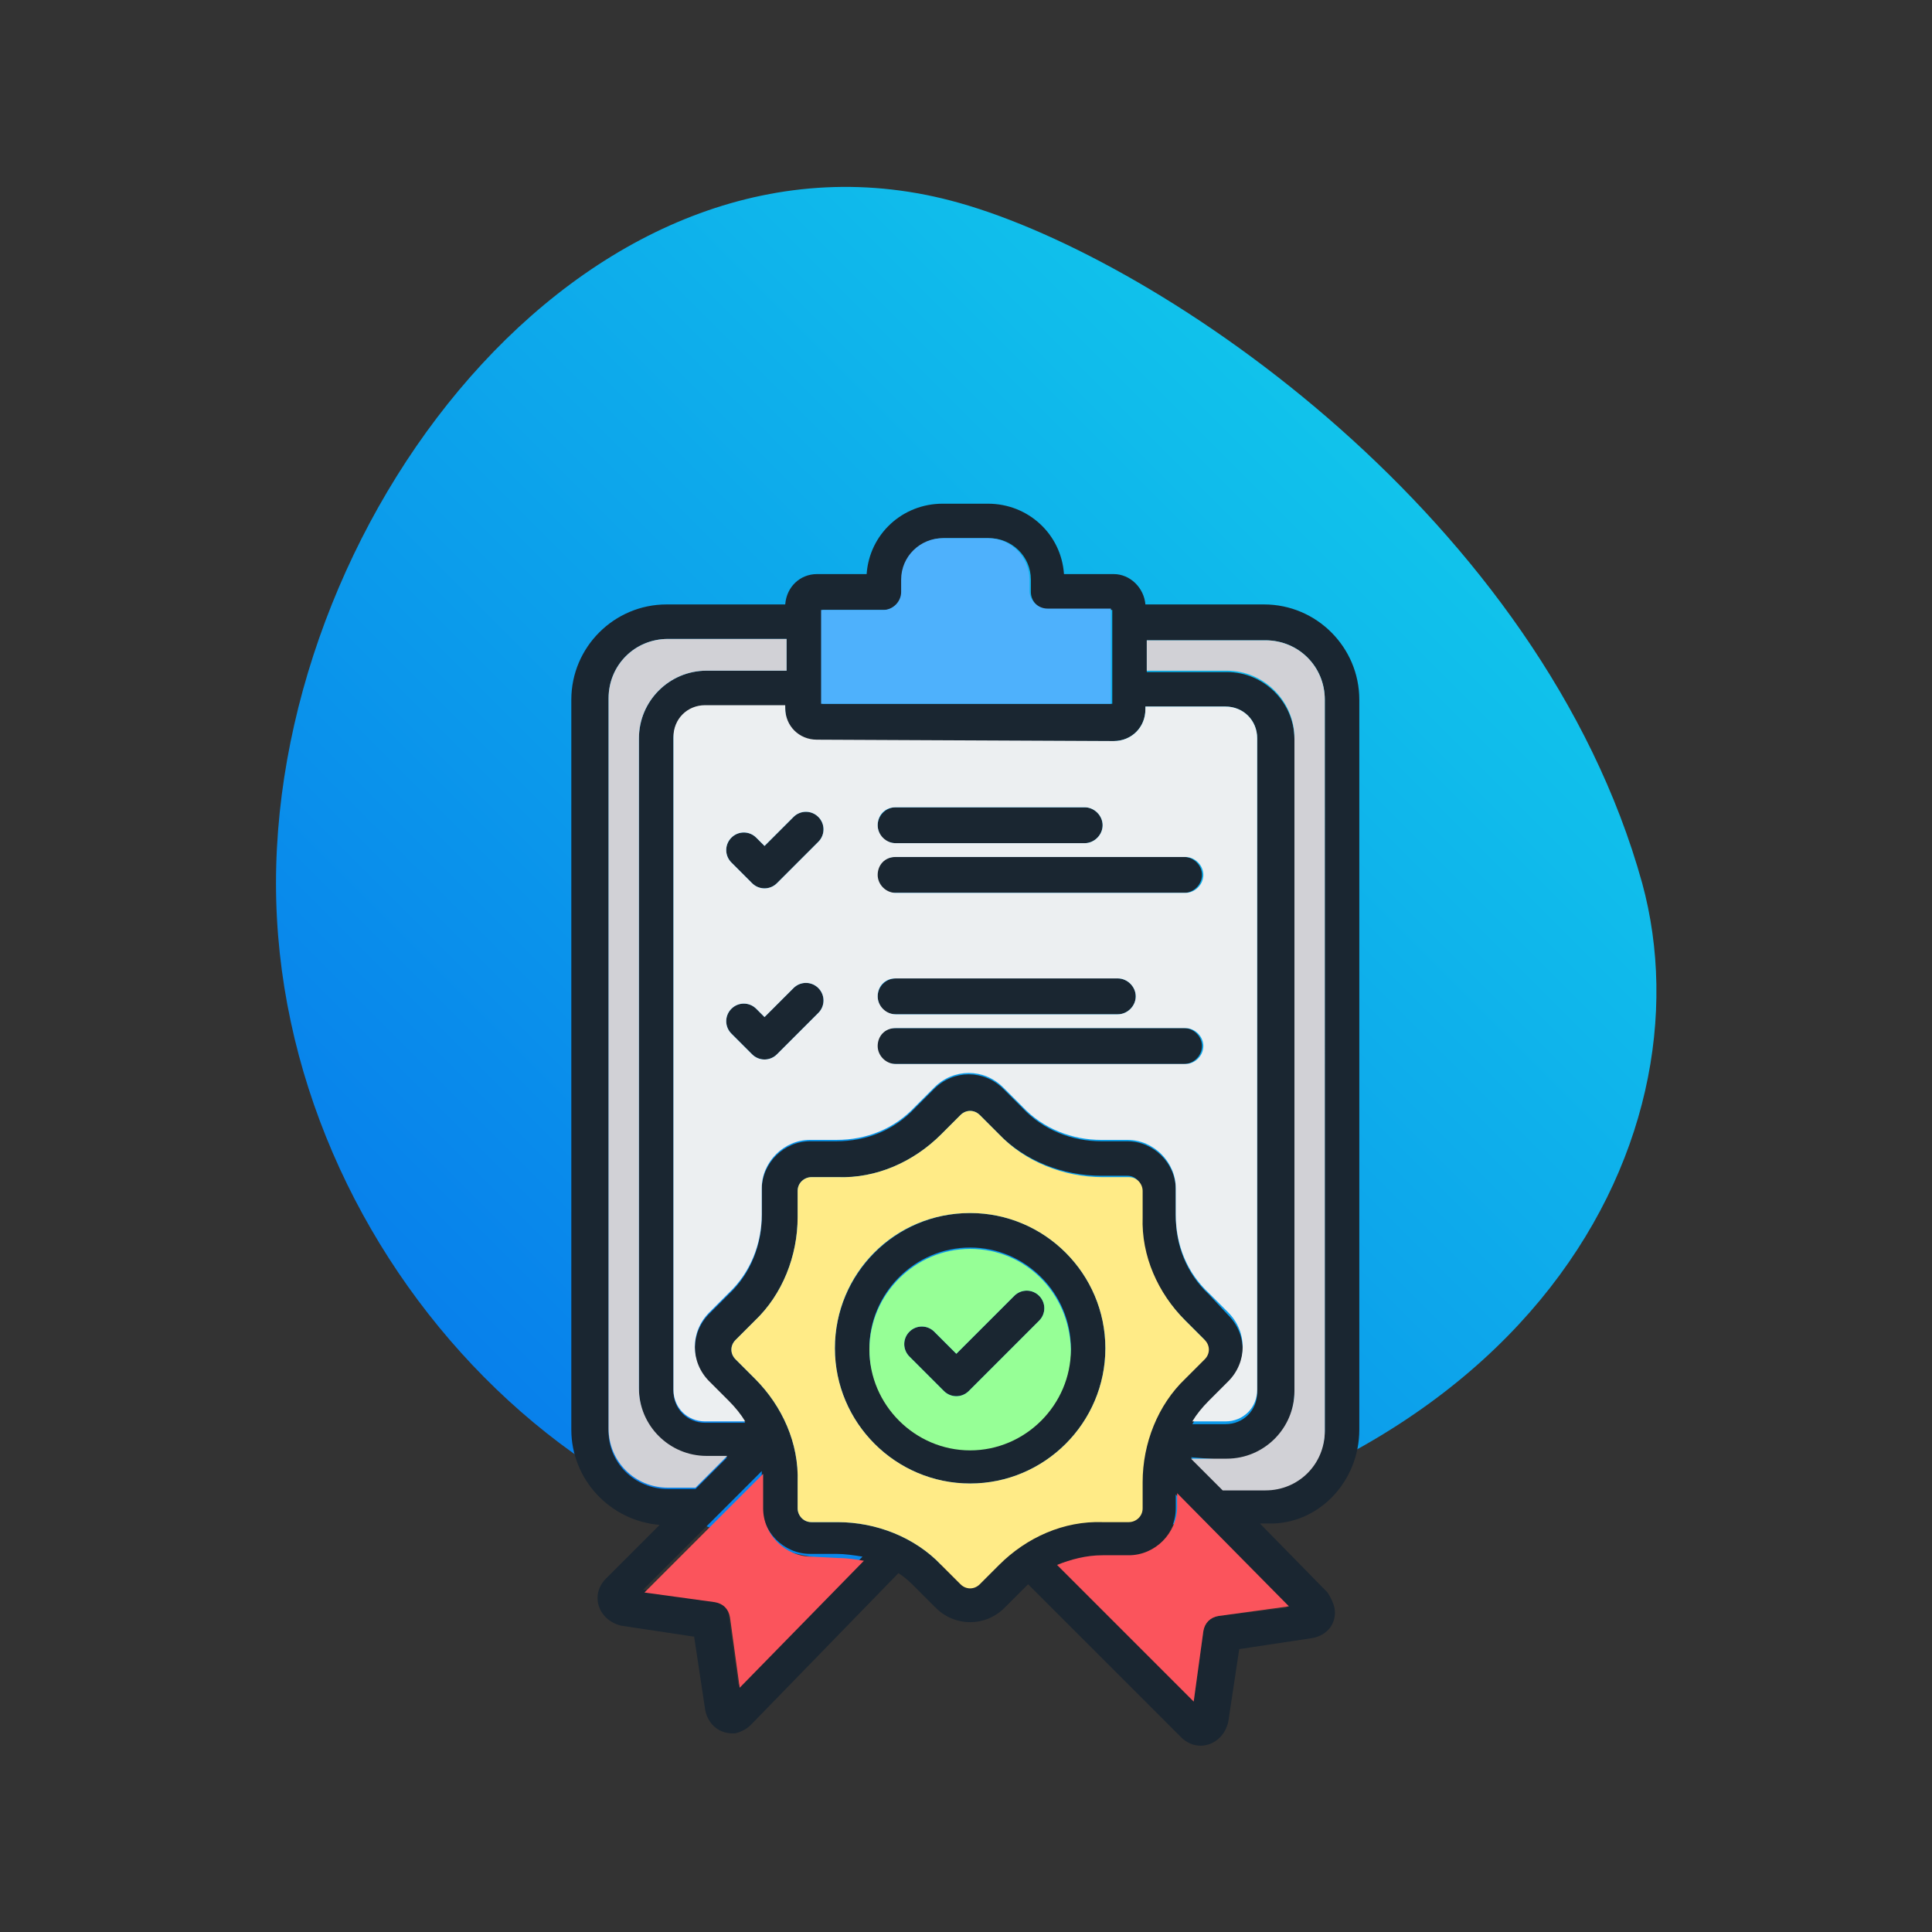 <?xml version="1.0" encoding="utf-8"?>
<!-- Generator: Adobe Illustrator 25.4.1, SVG Export Plug-In . SVG Version: 6.00 Build 0)  -->
<svg version="1.1" id="Layer_1" xmlns="http://www.w3.org/2000/svg" xmlns:xlink="http://www.w3.org/1999/xlink" x="0px" y="0px"
	 viewBox="0 0 140 140" style="enable-background:new 0 0 140 140;" xml:space="preserve">
<rect x="0" y="0" width="140" height="140" fill="#333333" stroke="none"/>
<style type="text/css">
	.st0{opacity:0.9;fill:url(#SVGID_1_);}
	.st1{fill:#676873;}
	.st2{fill-rule:evenodd;clip-rule:evenodd;fill:#676873;}
	.st3{fill-rule:evenodd;clip-rule:evenodd;fill:#3589C9;}
	.st4{fill-rule:evenodd;clip-rule:evenodd;fill:#CAD1D8;}
	.st5{fill-rule:evenodd;clip-rule:evenodd;fill:#E2E5E7;}
	.st6{fill-rule:evenodd;clip-rule:evenodd;fill:#FFCB5B;}
	.st7{fill:#3589C9;}
	.st8{fill:#1A2631;}
	.st9{opacity:0.9;fill:url(#SVGID_00000069372018075524329070000009314911908040917672_);}
	.st10{fill-rule:evenodd;clip-rule:evenodd;fill:#1A2631;}
	.st11{fill-rule:evenodd;clip-rule:evenodd;fill:#4EB1FC;}
	.st12{fill-rule:evenodd;clip-rule:evenodd;fill:#ECEFF1;}
	.st13{fill-rule:evenodd;clip-rule:evenodd;fill:#D1D1D6;}
	.st14{fill-rule:evenodd;clip-rule:evenodd;fill:#96FF96;}
	.st15{fill-rule:evenodd;clip-rule:evenodd;fill:#FFEB87;}
	.st16{fill-rule:evenodd;clip-rule:evenodd;fill:#FB545C;}
	.st17{opacity:0.9;fill:url(#SVGID_00000147935976067856184440000015404372180506735774_);}
	.st18{fill-rule:evenodd;clip-rule:evenodd;fill:#FFE177;}
	.st19{fill-rule:evenodd;clip-rule:evenodd;fill:#FFD064;}
	.st20{fill-rule:evenodd;clip-rule:evenodd;fill:#8AC9FE;}
	.st21{fill-rule:evenodd;clip-rule:evenodd;fill:#60B7FF;}
	.st22{fill-rule:evenodd;clip-rule:evenodd;fill:#6CF5C2;}
	.st23{fill-rule:evenodd;clip-rule:evenodd;fill:#00E499;}
	.st24{fill-rule:evenodd;clip-rule:evenodd;fill:#ECBA78;}
	.st25{fill-rule:evenodd;clip-rule:evenodd;fill:#E3A76F;}
	.st26{fill-rule:evenodd;clip-rule:evenodd;fill:#C48958;}
	.st27{opacity:0.9;fill:url(#SVGID_00000122712102987106341100000010771300549979729077_);}
	.st28{fill:#FFEAA7;}
	.st29{fill:#FCD770;}
	.st30{fill:#E6E9ED;}
	.st31{fill:#FF826E;}
	.st32{fill:#B4DD7F;}
	.st33{opacity:0.9;fill:url(#SVGID_00000139254321879914978570000014112871611835626900_);}
	.st34{fill:#60A917;}
	.st35{fill:#549414;}
	.st36{fill:#C81E1E;}
	.st37{fill:#F44335;}
	.st38{fill:#CFD8DC;}
	.st39{fill:#F5F5F5;}
	.st40{opacity:0.9;fill:url(#SVGID_00000115476328946424232730000012181272302530105490_);}
	.st41{fill:#FFFFFF;}
	.st42{fill:#F5F0EB;}
	.st43{fill:#00EE8A;}
	.st44{fill:#FF415B;}
	.st45{fill:#FF9F22;}
	.st46{fill:#5ECEF4;}
	.st47{fill:#F2D1A5;}
</style>
<g>
	<g>
		<linearGradient id="SVGID_1_" gradientUnits="userSpaceOnUse" x1="34.446" y1="99.159" x2="99.939" y2="33.665">
			<stop  offset="1.506696e-03" style="stop-color:#0389FF"/>
			<stop  offset="1" style="stop-color:#0DD3FF"/>
		</linearGradient>
		<path class="st0" d="M119,64c5.1,18.7-8.3,45.4-49.5,49.3C43.7,115.8,20,91.2,20,64S43.3,7.3,69.5,14.7
			C84.4,18.9,111.7,37.7,119,64z"/>
	</g>
	<g>
		<path class="st10" d="M70.3,105c-4,0-7.3-3.3-7.3-7.3c0-4,3.3-7.3,7.3-7.3s7.3,3.3,7.3,7.3c0,0,0,0,0,0
			C77.5,101.8,74.3,105,70.3,105z M70.3,87.9c-5.4,0-9.8,4.4-9.8,9.8c0,5.4,4.4,9.8,9.8,9.8c5.4,0,9.8-4.4,9.8-9.8c0,0,0,0,0,0
			C80.1,92.3,75.7,87.9,70.3,87.9z M75.3,95.7c0.5-0.5,0.5-1.3,0-1.8c-0.5-0.5-1.3-0.5-1.8,0l0,0l-4.2,4.2l-1.6-1.6
			c-0.5-0.5-1.3-0.5-1.8,0c-0.5,0.5-0.5,1.3,0,1.8c0,0,0,0,0,0l2.5,2.5c0.5,0.5,1.3,0.5,1.8,0c0,0,0,0,0,0L75.3,95.7z M59.3,59.2
			c0.5,0.5,0.5,1.3,0,1.8l-3,3c-0.5,0.5-1.3,0.5-1.8,0c0,0,0,0,0,0l-1.5-1.5c-0.5-0.5-0.5-1.3,0-1.8c0.5-0.5,1.3-0.5,1.8,0l0.6,0.6
			l2.1-2.1C58,58.7,58.8,58.7,59.3,59.2C59.3,59.2,59.3,59.2,59.3,59.2L59.3,59.2z M87.1,63.4c0,0.7-0.6,1.3-1.3,1.3h-21
			c-0.7,0-1.3-0.6-1.3-1.3s0.6-1.3,1.3-1.3h21C86.5,62.1,87.1,62.7,87.1,63.4L87.1,63.4z M63.6,59.8c0-0.7,0.6-1.3,1.3-1.3h13.7
			c0.7,0,1.3,0.6,1.3,1.3s-0.6,1.3-1.3,1.3H64.9C64.1,61.1,63.6,60.5,63.6,59.8L63.6,59.8L63.6,59.8z M59.3,71.6
			c0.5,0.5,0.5,1.3,0,1.8l-3,3c-0.5,0.5-1.3,0.5-1.8,0c0,0,0,0,0,0l-1.5-1.5c-0.5-0.5-0.5-1.3,0-1.8c0.5-0.5,1.3-0.5,1.8,0
			c0,0,0,0,0,0l0.6,0.6l2.1-2.1C58,71.1,58.8,71.1,59.3,71.6L59.3,71.6z M87.1,75.8c0,0.7-0.6,1.3-1.3,1.3h-21
			c-0.7,0-1.3-0.6-1.3-1.3c0-0.7,0.6-1.3,1.3-1.3h21C86.5,74.5,87.1,75.1,87.1,75.8L87.1,75.8z M63.6,72.2c0-0.7,0.6-1.3,1.3-1.3
			l0,0H81c0.7,0,1.3,0.6,1.3,1.3s-0.6,1.3-1.3,1.3H64.9C64.1,73.5,63.6,72.9,63.6,72.2L63.6,72.2z M86.3,105.6l2.3,2.3h3.1
			c2.4,0,4.3-1.9,4.3-4.3V50.7c0-2.4-1.9-4.3-4.3-4.3h-8.6v2.3h5.8c2.7,0,4.9,2.2,4.9,4.9v47.3c0,2.7-2.2,4.9-4.9,4.9L86.3,105.6z
			 M88.3,117.1c-0.6,0.1-1,0.5-1.1,1.1l-0.7,5.1l-9.9-9.9c1-0.4,2.1-0.6,3.2-0.6h1.9c1.9,0,3.5-1.6,3.5-3.5v-1l8.1,8.2L88.3,117.1
			L88.3,117.1z M72.3,113.3c2-2,4.7-3.2,7.5-3.1h1.9c0.5,0,1-0.4,1-1v-1.9c0-2.8,1.1-5.6,3.1-7.5l1.4-1.4c0.4-0.4,0.4-1,0-1.4
			l-1.4-1.4c-2-2-3.2-4.7-3.1-7.5v-1.9c0-0.5-0.4-1-1-1h-1.9c-2.8,0-5.6-1.1-7.5-3.1L71,80.8c-0.4-0.4-1-0.4-1.4,0l-1.4,1.4
			c-2,2-4.7,3.2-7.5,3.1h-1.9c-0.5,0-1,0.4-1,1v1.9c0,2.8-1.1,5.6-3.1,7.5l-1.4,1.4c-0.4,0.4-0.4,1,0,1.4l1.4,1.4
			c2,2,3.2,4.7,3.1,7.5v1.9c0,0.5,0.4,1,1,1h1.9c2.8,0,5.6,1.1,7.5,3.1l1.4,1.4c0.4,0.4,1,0.4,1.4,0c0,0,0,0,0,0L72.3,113.3z
			 M53.5,122.1l-0.7-5.1c-0.1-0.6-0.5-1-1.1-1.1l-5.1-0.7l8.6-8.6c0,0.2,0,0.4,0,0.6v1.9c0,1.9,1.6,3.5,3.5,3.5h1.9
			c0.6,0,1.3,0.1,1.9,0.2L53.5,122.1z M48.4,107.9h2l2.3-2.3h-1.5c-2.7,0-4.9-2.2-4.9-4.9V53.5c0-2.7,2.2-4.9,4.9-4.9h5.8v-2.3h-8.6
			c-2.4,0-4.3,1.9-4.3,4.3v52.9C44,106,46,107.9,48.4,107.9L48.4,107.9z M59.5,44.2h4.6c0.7,0,1.3-0.6,1.3-1.3l0,0V42
			c0-1.6,1.3-3,3-3h3.3c1.6,0,3,1.3,3,3v0.9c0,0.7,0.6,1.3,1.3,1.3h4.6V51h-21V44.2z M89,95.3c1.4,1.4,1.4,3.6,0,5l-1.4,1.4
			c-0.5,0.5-0.9,1-1.2,1.5h2.4c1.3,0,2.3-1,2.3-2.3V53.5c0-1.3-1-2.3-2.3-2.3h-5.8v0.2c0,1.3-1,2.3-2.3,2.3H59.2
			c-1.3,0-2.3-1-2.3-2.3v-0.2h-5.8c-1.3,0-2.3,1-2.3,2.3v47.3c0,1.3,1,2.3,2.3,2.3h2.9c-0.3-0.5-0.7-1-1.2-1.5l-1.4-1.4
			c-1.4-1.4-1.4-3.6,0-5l1.4-1.4c1.6-1.5,2.4-3.6,2.4-5.7v-1.9c0-1.9,1.6-3.5,3.5-3.5h1.9c2.2,0,4.2-0.8,5.7-2.4l1.4-1.4
			c1.4-1.4,3.6-1.4,5,0l1.4,1.4c1.5,1.6,3.6,2.4,5.7,2.4h1.9c1.9,0,3.5,1.6,3.5,3.5v1.9c0,2.2,0.8,4.2,2.4,5.7L89,95.3L89,95.3z
			 M98.5,103.6V50.7c0-3.8-3.1-6.9-6.9-6.9H83c-0.1-1.2-1.1-2.2-2.3-2.2h-3.6c-0.2-2.9-2.6-5.1-5.5-5.1h-3.3c-2.9,0-5.3,2.2-5.5,5.1
			h-3.6c-1.2,0-2.2,0.9-2.3,2.2h-8.6c-3.8,0-6.9,3.1-6.9,6.9v52.9c0,3.6,2.8,6.6,6.4,6.9l-3.9,3.9c-0.8,0.8-0.8,2,0,2.8
			c0.3,0.3,0.7,0.5,1.1,0.6l5.3,0.8l0.8,5.3c0.2,1.1,1.1,1.8,2.2,1.7c0.4-0.1,0.8-0.3,1.1-0.6L65.1,114c0.5,0.3,0.9,0.7,1.3,1.1
			l1.4,1.4c1.4,1.4,3.6,1.4,5,0l1.4-1.4c0.1-0.1,0.2-0.2,0.3-0.3l11.1,11.1c0.8,0.8,2,0.8,2.8,0c0.3-0.3,0.5-0.7,0.6-1.1l0.8-5.3
			l5.3-0.8c1.1-0.2,1.8-1.1,1.6-2.2c-0.1-0.4-0.3-0.8-0.5-1.1l-4.9-5h0.6C95.5,110.5,98.5,107.4,98.5,103.6L98.5,103.6z"/>
		<path class="st11" d="M59.5,44.2V51h21v-6.9h-4.6c-0.7,0-1.3-0.6-1.3-1.3V42c0-1.6-1.3-3-3-3h-3.3c-1.6,0-3,1.3-3,3v0.9
			c0,0.7-0.6,1.3-1.3,1.3l0,0L59.5,44.2z"/>
		<path class="st12" d="M59.2,53.6c-1.3,0-2.3-1-2.3-2.3v-0.2h-5.8c-1.3,0-2.3,1-2.3,2.3v47.3c0,1.3,1,2.3,2.3,2.3h2.9
			c-0.3-0.5-0.7-1-1.2-1.5l-1.4-1.4c-1.4-1.4-1.4-3.6,0-5l1.4-1.4c1.6-1.5,2.4-3.6,2.4-5.7v-1.9c0-1.9,1.6-3.5,3.5-3.5h1.9
			c2.2,0,4.2-0.8,5.7-2.4l1.4-1.4c1.4-1.4,3.6-1.4,5,0l1.4,1.4c1.5,1.6,3.6,2.4,5.7,2.4h1.9c1.9,0,3.5,1.6,3.5,3.5v1.9
			c0,2.2,0.8,4.2,2.4,5.7l1.4,1.4c1.4,1.4,1.4,3.6,0,5l-1.4,1.4c-0.5,0.5-0.9,1-1.2,1.5h2.4c1.3,0,2.3-1,2.3-2.3V53.5
			c0-1.3-1-2.3-2.3-2.3h-5.8v0.2c0,1.3-1,2.3-2.3,2.3L59.2,53.6z M57.5,59.2c0.5-0.5,1.3-0.5,1.8,0c0.5,0.5,0.5,1.3,0,1.8
			c0,0,0,0,0,0l-3,3c-0.5,0.5-1.3,0.5-1.8,0c0,0,0,0,0,0l-1.5-1.5c-0.5-0.5-0.5-1.3,0-1.8c0.5-0.5,1.3-0.5,1.8,0l0.6,0.6L57.5,59.2
			L57.5,59.2z M64.9,58.5h13.7c0.7,0,1.3,0.6,1.3,1.3c0,0.7-0.6,1.3-1.3,1.3l0,0H64.9c-0.7,0-1.3-0.6-1.3-1.3
			C63.6,59.1,64.1,58.5,64.9,58.5L64.9,58.5z M64.9,62.1h21c0.7,0,1.3,0.6,1.3,1.3c0,0.7-0.6,1.3-1.3,1.3l0,0h-21
			c-0.7,0-1.3-0.6-1.3-1.3C63.6,62.7,64.1,62.1,64.9,62.1L64.9,62.1z M59.3,71.6c0.5,0.5,0.5,1.3,0,1.8l-3,3c-0.5,0.5-1.3,0.5-1.8,0
			c0,0,0,0,0,0l-1.5-1.5c-0.5-0.5-0.5-1.3,0-1.8s1.3-0.5,1.8,0c0,0,0,0,0,0l0.6,0.6l2.1-2.1C58,71.1,58.8,71.1,59.3,71.6L59.3,71.6z
			 M64.9,70.9H81c0.7,0,1.3,0.6,1.3,1.3s-0.6,1.3-1.3,1.3H64.9c-0.7,0-1.3-0.6-1.3-1.3S64.1,70.9,64.9,70.9z M64.9,74.5h21
			c0.7,0,1.3,0.6,1.3,1.3s-0.6,1.3-1.3,1.3l0,0h-21c-0.7,0-1.3-0.6-1.3-1.3S64.1,74.5,64.9,74.5L64.9,74.5z"/>
		<path class="st13" d="M51.2,48.6h5.8v-2.3h-8.6c-2.4,0-4.3,1.9-4.3,4.3v52.9c0,2.4,1.9,4.3,4.3,4.3h2l2.3-2.3h-1.5
			c-2.7,0-4.9-2.2-4.9-4.9V53.5C46.3,50.8,48.5,48.6,51.2,48.6L51.2,48.6z"/>
		<path class="st13" d="M83.1,46.3v2.3h5.8c2.7,0,4.9,2.2,4.9,4.9v47.3c0,2.7-2.2,4.9-4.9,4.9h-2.6l2.3,2.3h3.1
			c2.4,0,4.3-1.9,4.3-4.3V50.7c0-2.4-1.9-4.3-4.3-4.3H83.1z"/>
		<path class="st14" d="M70.3,90.5c-4,0-7.3,3.3-7.3,7.3s3.3,7.3,7.3,7.3s7.3-3.3,7.3-7.3c0,0,0,0,0,0
			C77.5,93.7,74.3,90.5,70.3,90.5z M69.3,98.1l4.2-4.2c0.5-0.5,1.3-0.5,1.8,0c0.5,0.5,0.5,1.3,0,1.8l0,0l-5.1,5.1
			c-0.5,0.5-1.3,0.5-1.8,0c0,0,0,0,0,0l-2.5-2.5c-0.5-0.5-0.5-1.3,0-1.8c0.5-0.5,1.3-0.5,1.8,0c0,0,0,0,0,0L69.3,98.1z"/>
		<path class="st15" d="M70.3,87.9c5.4,0,9.8,4.4,9.8,9.8s-4.4,9.8-9.8,9.8c-5.4,0-9.8-4.4-9.8-9.8C60.5,92.3,64.8,87.9,70.3,87.9z
			 M71,80.8c-0.4-0.4-1-0.4-1.4,0l-1.4,1.4c-2,2-4.7,3.2-7.5,3.1h-1.9c-0.5,0-1,0.4-1,1v1.9c0,2.8-1.1,5.6-3.1,7.5l-1.4,1.4
			c-0.4,0.4-0.4,1,0,1.4l1.4,1.4c2,2,3.2,4.7,3.1,7.5v1.9c0,0.5,0.4,1,1,1h1.9c2.8,0,5.6,1.1,7.5,3.1l1.4,1.4c0.4,0.4,1,0.4,1.4,0
			c0,0,0,0,0,0l1.4-1.4c2-2,4.7-3.2,7.5-3.1h1.9c0.5,0,1-0.4,1-1v-1.9c0-2.8,1.1-5.6,3.1-7.5l1.4-1.4c0.4-0.4,0.4-1,0-1.4l-1.4-1.4
			c-2-2-3.2-4.7-3.1-7.5v-1.9c0-0.5-0.4-1-1-1h-1.9c-2.8,0-5.6-1.1-7.5-3.1L71,80.8z"/>
		<g>
			<path class="st16" d="M58.8,112.8c-1.9,0-3.5-1.6-3.5-3.5v-1.9c0-0.2,0-0.4,0-0.6l-8.6,8.6l5.1,0.7c0.6,0.1,1,0.5,1.1,1.1
				l0.7,5.1l9-9.2c-0.6-0.1-1.2-0.2-1.9-0.2L58.8,112.8z"/>
			<path class="st16" d="M76.6,113.4l9.9,9.9l0.7-5.1c0.1-0.6,0.5-1,1.1-1.1l5.1-0.7l-8.1-8.2v1c0,1.9-1.6,3.5-3.5,3.5h-1.9
				C78.7,112.7,77.6,113,76.6,113.4L76.6,113.4z"/>
		</g>
	</g>
</g>
</svg>

